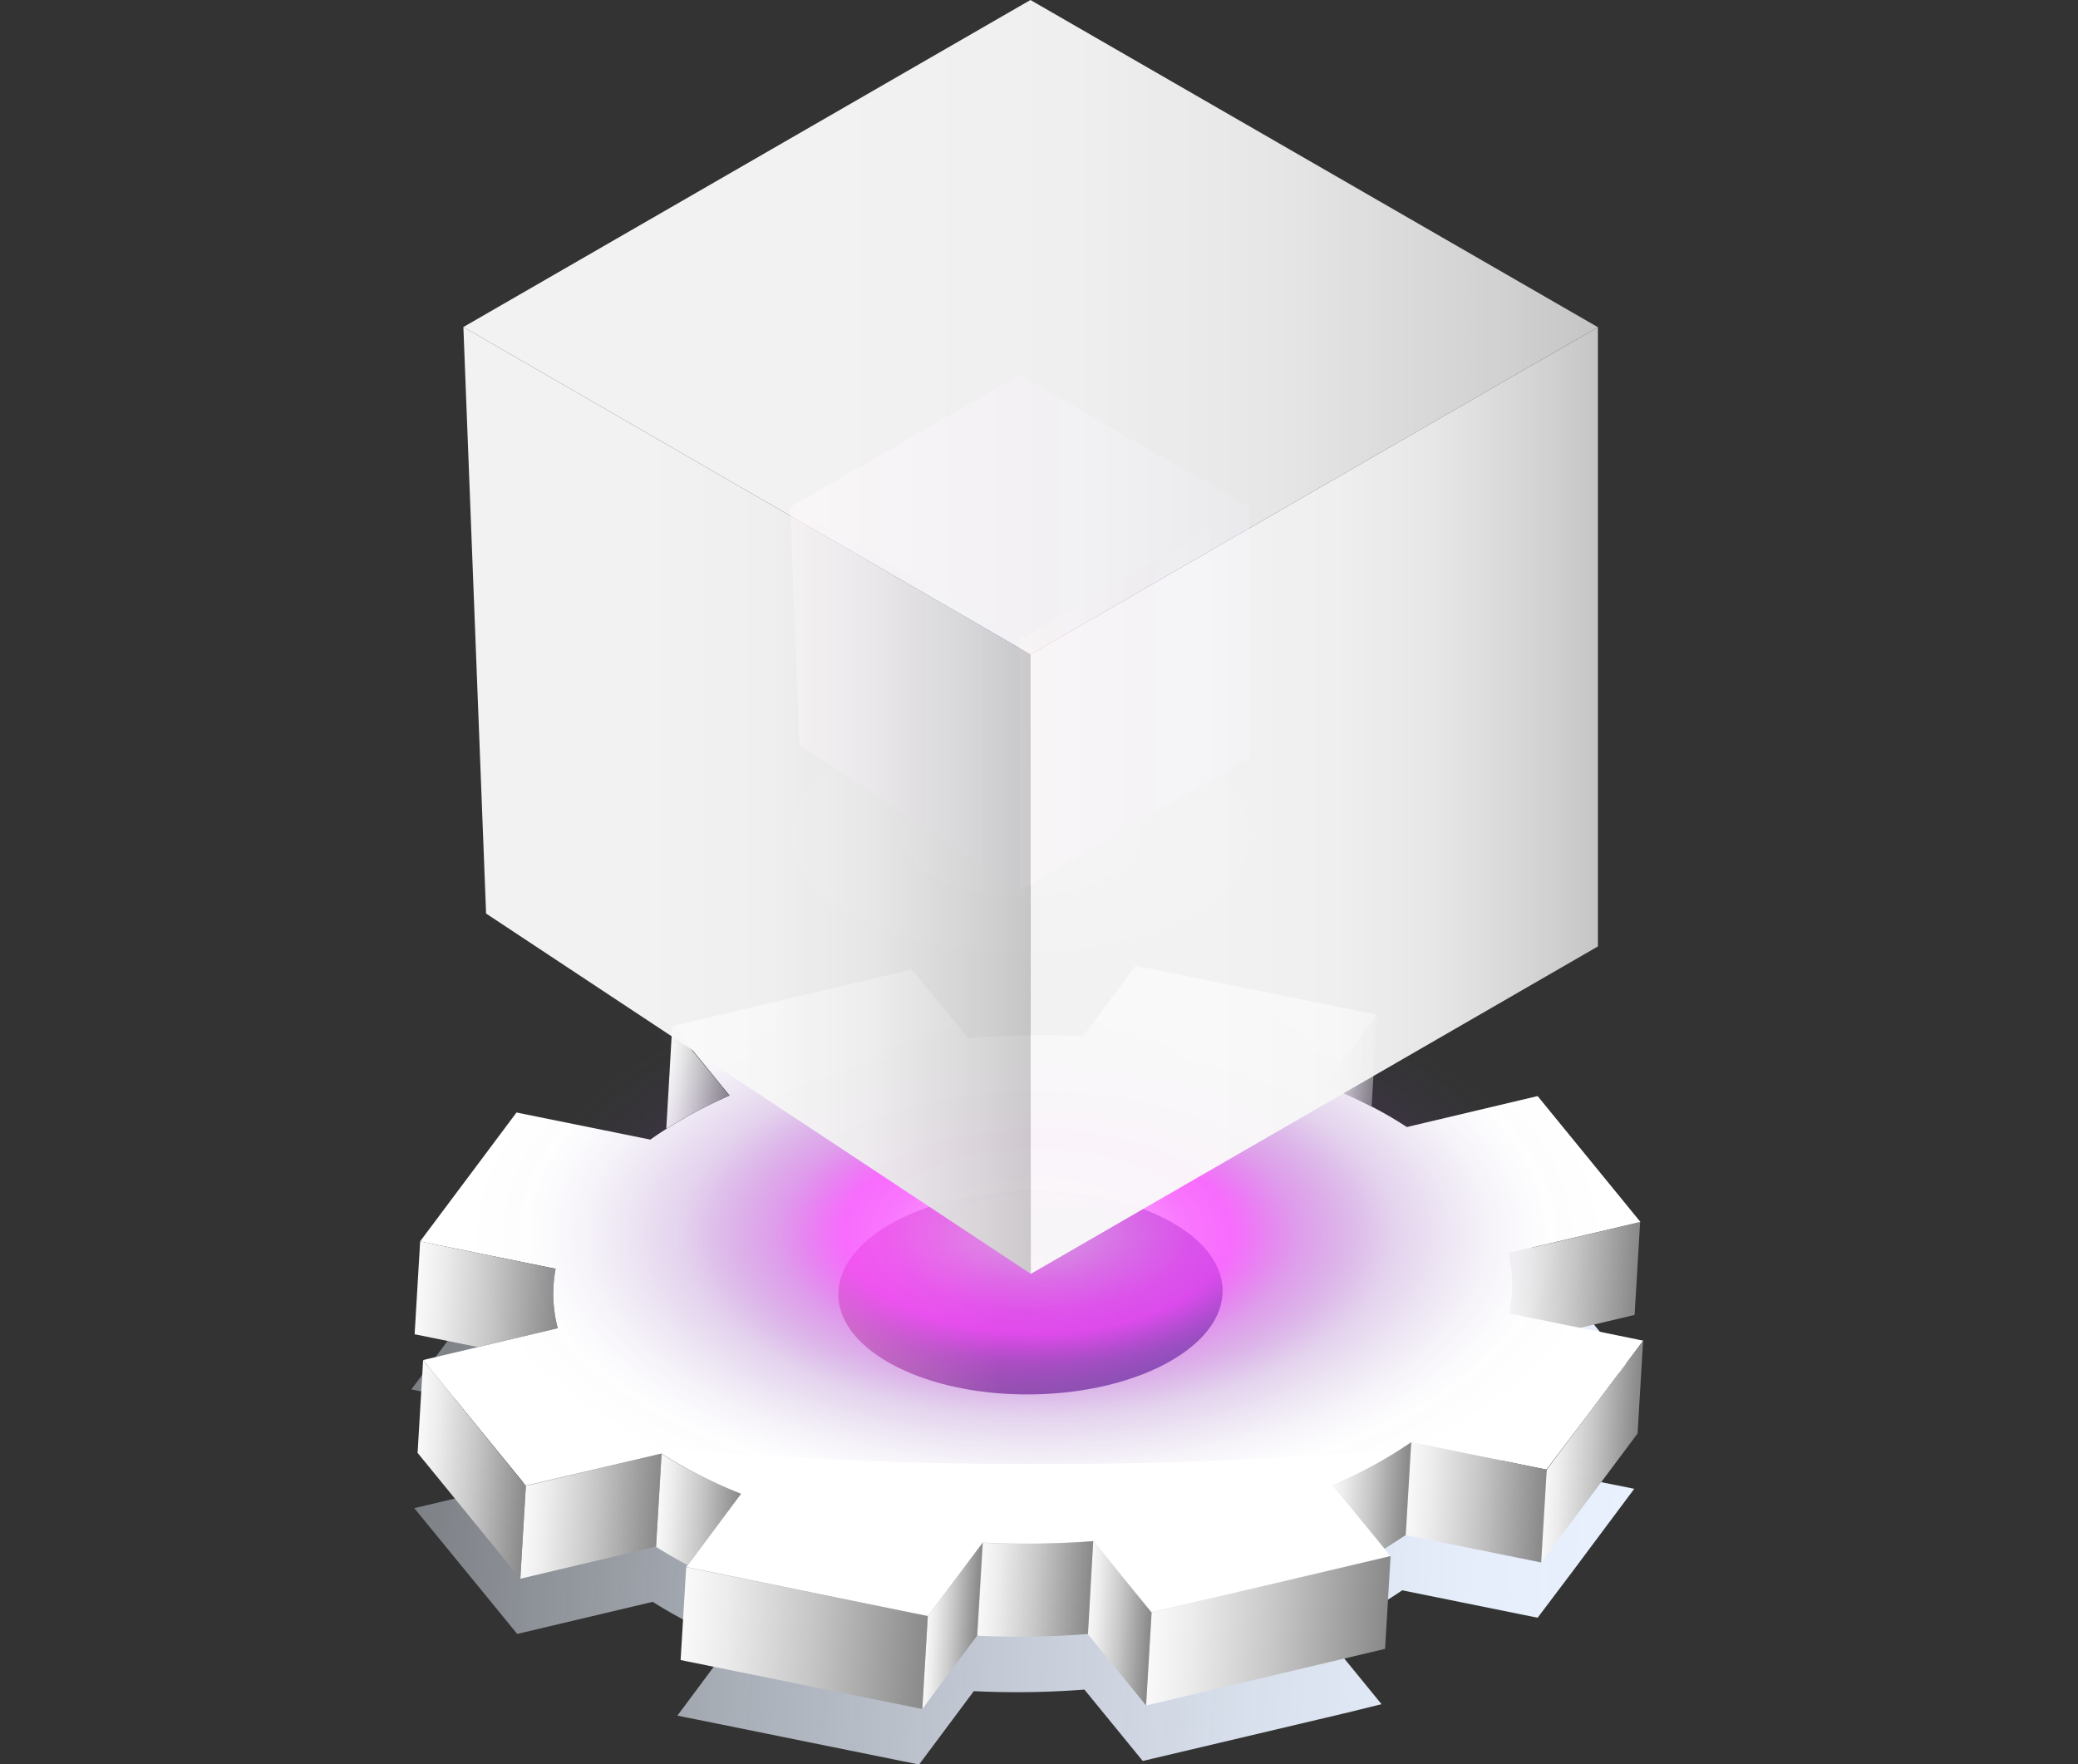 <svg xmlns="http://www.w3.org/2000/svg" xmlns:xlink="http://www.w3.org/1999/xlink" viewBox="0 0 349.52 296.72"><rect x="0" y="0" width="349.52" height="296.72" fill="#333333" stroke="none"/><defs><style>.cls-1{fill:url(#linear-gradient);}.cls-19,.cls-2{fill:#fff;}.cls-3{fill:url(#linear-gradient-2);}.cls-4{fill:url(#linear-gradient-3);}.cls-5{fill:url(#linear-gradient-4);}.cls-6{fill:url(#linear-gradient-5);}.cls-7{fill:url(#linear-gradient-6);}.cls-8{fill:url(#linear-gradient-7);}.cls-9{fill:url(#linear-gradient-8);}.cls-10{fill:url(#linear-gradient-9);}.cls-11{fill:url(#linear-gradient-10);}.cls-12{fill:url(#linear-gradient-11);}.cls-13{fill:url(#linear-gradient-12);}.cls-14{fill:url(#linear-gradient-13);}.cls-15{fill:url(#linear-gradient-14);}.cls-16{fill:url(#linear-gradient-15);}.cls-17{fill:url(#linear-gradient-16);}.cls-18{fill:url(#linear-gradient-17);}.cls-19{opacity:0.34;}.cls-20{fill:url(#radial-gradient);}.cls-21{fill:url(#radial-gradient-2);}.cls-22{fill:url(#linear-gradient-18);}.cls-23{fill:url(#linear-gradient-19);}.cls-24{fill:url(#linear-gradient-20);}.cls-25{opacity:0.96;}.cls-26{fill:url(#linear-gradient-21);}.cls-27{fill:url(#linear-gradient-22);}.cls-28{fill:url(#linear-gradient-23);}</style><linearGradient id="linear-gradient" x1="105.44" y1="257.61" x2="313.31" y2="257.61" gradientTransform="matrix(0.99, 0.05, -0.06, 1.01, -20.12, -27.47)" gradientUnits="userSpaceOnUse"><stop offset="0" stop-color="#e9f2ff" stop-opacity="0.4"></stop><stop offset="0.06" stop-color="#e9f2ff" stop-opacity="0.45"></stop><stop offset="0.28" stop-color="#e9f2ff" stop-opacity="0.65"></stop><stop offset="0.5" stop-color="#e9f1ff" stop-opacity="0.8"></stop><stop offset="0.7" stop-color="#e9f1ff" stop-opacity="0.91"></stop><stop offset="0.87" stop-color="#e9f1ff" stop-opacity="0.98"></stop><stop offset="1" stop-color="#e9f1ff"></stop></linearGradient><linearGradient id="linear-gradient-2" x1="150.6" y1="225.27" x2="215.69" y2="225.27" gradientTransform="matrix(0.99, 0.03, -0.04, 1.01, -0.21, -14.1)" gradientUnits="userSpaceOnUse"><stop offset="0.01" stop-color="#e597c1"></stop><stop offset="0.45" stop-color="#8b59a4"></stop><stop offset="1" stop-color="#685ba6"></stop></linearGradient><linearGradient id="linear-gradient-3" x1="145.99" y1="200.26" x2="156.27" y2="200.26" gradientTransform="matrix(0.99, 0.05, -0.06, 1.01, -20.12, -27.47)" gradientUnits="userSpaceOnUse"><stop offset="0" stop-color="#fafafa"></stop><stop offset="0.18" stop-color="#ececec"></stop><stop offset="0.53" stop-color="#c7c7c7"></stop><stop offset="0.99" stop-color="#8c8c8c"></stop><stop offset="1" stop-color="#8b8b8b"></stop></linearGradient><linearGradient id="linear-gradient-4" x1="256.84" y1="191.58" x2="265.03" y2="191.58" xlink:href="#linear-gradient-3"></linearGradient><linearGradient id="linear-gradient-5" x1="289.62" y1="225.31" x2="311.61" y2="225.31" xlink:href="#linear-gradient-3"></linearGradient><linearGradient id="linear-gradient-6" x1="298.3" y1="254.91" x2="313.3" y2="254.91" xlink:href="#linear-gradient-3"></linearGradient><linearGradient id="linear-gradient-7" x1="275.11" y1="264.34" x2="298.3" y2="264.34" xlink:href="#linear-gradient-3"></linearGradient><linearGradient id="linear-gradient-8" x1="262.26" y1="263.85" x2="275.11" y2="263.85" xlink:href="#linear-gradient-3"></linearGradient><linearGradient id="linear-gradient-9" x1="232.9" y1="287.5" x2="272.76" y2="287.5" xlink:href="#linear-gradient-3"></linearGradient><linearGradient id="linear-gradient-10" x1="222.32" y1="287.51" x2="232.9" y2="287.51" xlink:href="#linear-gradient-3"></linearGradient><linearGradient id="linear-gradient-11" x1="203.62" y1="282.39" x2="222.32" y2="282.39" xlink:href="#linear-gradient-3"></linearGradient><linearGradient id="linear-gradient-12" x1="195.09" y1="289.34" x2="203.62" y2="289.34" xlink:href="#linear-gradient-3"></linearGradient><linearGradient id="linear-gradient-13" x1="148.42" y1="272.23" x2="162.25" y2="272.23" xlink:href="#linear-gradient-3"></linearGradient><linearGradient id="linear-gradient-14" x1="153.72" y1="292.61" x2="195.09" y2="292.61" xlink:href="#linear-gradient-3"></linearGradient><linearGradient id="linear-gradient-15" x1="125.78" y1="274.08" x2="148.42" y2="274.08" xlink:href="#linear-gradient-3"></linearGradient><linearGradient id="linear-gradient-16" x1="107.14" y1="267.27" x2="125.78" y2="267.27" xlink:href="#linear-gradient-3"></linearGradient><linearGradient id="linear-gradient-17" x1="105.45" y1="238.26" x2="129.59" y2="238.26" xlink:href="#linear-gradient-3"></linearGradient><radialGradient id="radial-gradient" cx="-100.96" cy="502.41" r="216.29" gradientTransform="translate(259.29 -8.58) scale(0.84 0.43)" gradientUnits="userSpaceOnUse"><stop offset="0.04" stop-color="#fc98fe" stop-opacity="0.7"></stop><stop offset="0.09" stop-color="#f96efd" stop-opacity="0.75"></stop><stop offset="0.14" stop-color="#f751fd" stop-opacity="0.79"></stop><stop offset="0.18" stop-color="#f647fd" stop-opacity="0.8"></stop><stop offset="0.2" stop-color="#e646f2" stop-opacity="0.72"></stop><stop offset="0.24" stop-color="#c343da" stop-opacity="0.53"></stop><stop offset="0.29" stop-color="#a441c6" stop-opacity="0.37"></stop><stop offset="0.33" stop-color="#8b3fb5" stop-opacity="0.23"></stop><stop offset="0.38" stop-color="#783ea8" stop-opacity="0.13"></stop><stop offset="0.42" stop-color="#6a3d9e" stop-opacity="0.06"></stop><stop offset="0.47" stop-color="#623c99" stop-opacity="0.01"></stop><stop offset="0.53" stop-color="#5f3c97" stop-opacity="0"></stop></radialGradient><radialGradient id="radial-gradient-2" cx="-104.28" cy="353.77" r="206.95" gradientTransform="translate(259.29 -11.68) scale(0.84 0.43)" gradientUnits="userSpaceOnUse"><stop offset="0.06" stop-color="#808285" stop-opacity="0.8"></stop><stop offset="0.09" stop-color="#7c7987" stop-opacity="0.69"></stop><stop offset="0.17" stop-color="#71638d" stop-opacity="0.44"></stop><stop offset="0.26" stop-color="#695291" stop-opacity="0.25"></stop><stop offset="0.34" stop-color="#644695" stop-opacity="0.11"></stop><stop offset="0.43" stop-color="#603e96" stop-opacity="0.03"></stop><stop offset="0.53" stop-color="#5f3c97" stop-opacity="0"></stop></radialGradient><linearGradient id="linear-gradient-18" x1="132.9" y1="85.31" x2="210.13" y2="85.31" gradientTransform="matrix(1, 0, 0, 1, 0, 0)" xlink:href="#linear-gradient-2"></linearGradient><linearGradient id="linear-gradient-19" x1="132.9" y1="117.52" x2="171.53" y2="117.52" gradientTransform="matrix(1, 0, 0, 1, 0, 0)" xlink:href="#linear-gradient-2"></linearGradient><linearGradient id="linear-gradient-20" x1="171.51" y1="117.52" x2="210.13" y2="117.52" gradientTransform="matrix(1, 0, 0, 1, 0, 0)" xlink:href="#linear-gradient-2"></linearGradient><linearGradient id="linear-gradient-21" x1="77.94" y1="55.03" x2="268.77" y2="55.03" gradientUnits="userSpaceOnUse"><stop offset="0.31" stop-color="#fafafa"></stop><stop offset="0.54" stop-color="#f7f7f7"></stop><stop offset="0.72" stop-color="#ededed"></stop><stop offset="0.88" stop-color="#dcdcdc"></stop><stop offset="1" stop-color="#cbcbcb"></stop></linearGradient><linearGradient id="linear-gradient-22" x1="77.94" y1="134.62" x2="173.38" y2="134.62" xlink:href="#linear-gradient-21"></linearGradient><linearGradient id="linear-gradient-23" x1="173.32" y1="134.64" x2="268.77" y2="134.64" xlink:href="#linear-gradient-21"></linearGradient></defs><g id="Layer_2" data-name="Layer 2"><g id="Layer_1-2" data-name="Layer 1"><path class="cls-1" d="M274.88,250.39l-9.78,13.1-.47.63-6,7.95-22.77-4.61a77.87,77.87,0,0,1-13.22,7.23l8.73,10.69,1,1.23L226.76,288l-34.55,8.16-9.81-12a149.7,149.7,0,0,1-18.61.26l-9.2,12.34-37.44-7.58-1.52-.3-1.7-.35.29-.37,8.93-12a79,79,0,0,1-13.36-6.76L87,274.8l-6.75-8.25L69.68,253.64l9.21-2.17,13.44-3.18a23,23,0,0,1-.36-10l-13.45-2.73-9.33-1.89L85.4,212l22.52,4.56c.87-.63,1.79-1.23,2.71-1.82l1-.61c1.21-.73,2.46-1.45,3.76-2.15,1.86-1,3.82-1.94,5.85-2.84l-1.15-1.4-8.39-10.28L151.87,188l9.44,11.58q3.67-.3,7.4-.42,5.08-.18,10.21,0l1.74.06,2.49-3.33.17-.25.85-1.13,5.33-7.13,8.17,1.66,32.47,6.58-8.84,11.84a85.42,85.42,0,0,1,7.92,3.61,66.09,66.09,0,0,1,5.89,3.44l22-5.21,17.28,21.16-11.47,2.71-10.72,2.54a22.78,22.78,0,0,1,.17,10.13l11.88,2.42Z"></path><path class="cls-2" d="M276.37,225.48l-9.79,13.1-.47.63-6,7.95-22.77-4.61a77.76,77.76,0,0,1-13.21,7.23l8.72,10.69,1,1.23L228.24,263l-34.55,8.17-9.81-12a151.66,151.66,0,0,1-18.61.26l-9.2,12.34-37.43-7.58-1.53-.3-1.69-.35.28-.38,8.93-11.95a79.73,79.73,0,0,1-13.36-6.76l-22.82,5.4-6.75-8.25L71.17,228.73l9.21-2.17,13.44-3.18a22.86,22.86,0,0,1-.37-10L80,210.67l-9.34-1.89L86.88,187.1l22.52,4.56c.87-.63,1.79-1.24,2.71-1.82l1-.61c1.21-.73,2.46-1.45,3.76-2.15,1.86-1,3.82-1.94,5.85-2.84l-1.14-1.4-8.4-10.28,40.21-9.51,9.45,11.58c2.44-.2,4.92-.34,7.4-.42q5.07-.18,10.2,0l1.74.06,2.49-3.33.18-.25.85-1.13,5.32-7.13,8.18,1.66,32.46,6.58-8.84,11.84a84.24,84.24,0,0,1,7.92,3.61,64.7,64.7,0,0,1,5.89,3.44l22-5.21,17.28,21.16-11.47,2.71-10.72,2.54a22.63,22.63,0,0,1,.17,10.13l11.88,2.42Z"></path><ellipse class="cls-3" cx="173.34" cy="217.37" rx="32.32" ry="17.13" transform="translate(-2.66 2.15) rotate(-0.7)"></ellipse><path class="cls-4" d="M122.67,184.24c-2,.89-4,1.85-5.85,2.85-1.29.69-2.54,1.4-3.75,2.14l-1,.61,1-17.27Z"></path><path class="cls-5" d="M231.62,170.68l-.92,15.46a84.24,84.24,0,0,0-7.92-3.61Z"></path><path class="cls-6" d="M275.87,205.53l-.93,15.62-9.2,2.17-11.89-2.41a22.63,22.63,0,0,0-.16-10.13l10.72-2.53Z"></path><polygon class="cls-7" points="276.37 225.48 275.44 241.09 259.23 262.78 260.16 247.17 266.11 239.21 276.37 225.48"></polygon><polygon class="cls-8" points="260.16 247.17 259.23 262.78 236.44 258.17 237.38 242.55 260.16 247.17"></polygon><path class="cls-9" d="M237.37,242.55l-.92,15.62-3.56,2.3-8.72-10.69A77.28,77.28,0,0,0,237.37,242.55Z"></path><polygon class="cls-10" points="233.9 261.7 232.97 277.31 192.77 286.83 193.7 271.21 228.25 263.04 233.9 261.7"></polygon><polygon class="cls-11" points="193.7 271.21 192.77 286.83 182.96 274.81 183.88 259.2 193.7 271.21"></polygon><path class="cls-12" d="M183.88,259.2,183,274.81a149.52,149.52,0,0,1-18.6.28l.93-15.61A151.51,151.51,0,0,0,183.88,259.2Z"></path><polygon class="cls-13" points="165.28 259.48 164.35 275.09 155.13 287.43 156.06 271.81 165.28 259.48"></polygon><path class="cls-14" d="M124.63,251.24l-8.93,12q-2.83-1.49-5.35-3.09l.93-15.62A77.74,77.74,0,0,0,124.63,251.24Z"></path><polygon class="cls-15" points="156.06 271.81 155.13 287.43 114.48 279.19 115.42 263.58 117.11 263.92 118.63 264.23 156.06 271.81"></polygon><polygon class="cls-16" points="111.28 244.49 110.35 260.11 87.52 265.51 88.45 249.9 111.28 244.49"></polygon><polygon class="cls-17" points="88.45 249.9 87.52 265.51 70.24 244.35 71.17 228.73 81.71 241.64 88.45 249.9"></polygon><path class="cls-18" d="M93.81,223.37l-13.44,3.18L69.74,224.4l.93-15.62L80,210.67l13.45,2.73A22.65,22.65,0,0,0,93.81,223.37Z"></path><path class="cls-19" d="M276.37,225.48l-9.79,13.1c-45.62-43.19-100.34-55-145-55.74l-8.4-10.28,40.21-9.51,9.45,11.58c2.44-.2,4.92-.34,7.4-.42q5.07-.18,10.2,0l1.74.06,2.49-3.33.18-.25.85-1.13,5.32-7.13,8.18,1.66,32.46,6.58-8.84,11.84a84.24,84.24,0,0,1,7.92,3.61,64.7,64.7,0,0,1,5.89,3.44l22-5.21,17.28,21.16-11.47,2.71-10.72,2.54a22.63,22.63,0,0,1,.17,10.13l11.88,2.42Z"></path></g><g id="Layer_6" data-name="Layer 6"><ellipse class="cls-20" cx="174.76" cy="206.29" rx="174.76" ry="39.95"></ellipse><ellipse class="cls-21" cx="171.98" cy="139.63" rx="167.22" ry="38.23"></ellipse><polygon class="cls-22" points="132.9 85.29 171.51 107.58 210.13 85.31 171.51 63.04 132.9 85.29"></polygon><polygon class="cls-23" points="132.9 85.29 134.45 125.22 171.53 149.74 171.51 107.58 132.9 85.29"></polygon><polygon class="cls-24" points="171.53 149.74 210.13 127.45 210.13 85.31 171.51 107.58 171.53 149.74"></polygon><g class="cls-25"><polygon class="cls-26" points="77.94 55 173.32 110.07 268.77 55.03 173.32 0 77.94 55"></polygon><polygon class="cls-27" points="77.94 55 81.76 153.64 173.38 214.24 173.32 110.07 77.94 55"></polygon><polygon class="cls-28" points="173.38 214.24 268.77 159.17 268.77 55.03 173.32 110.07 173.38 214.24"></polygon></g></g></g></svg>